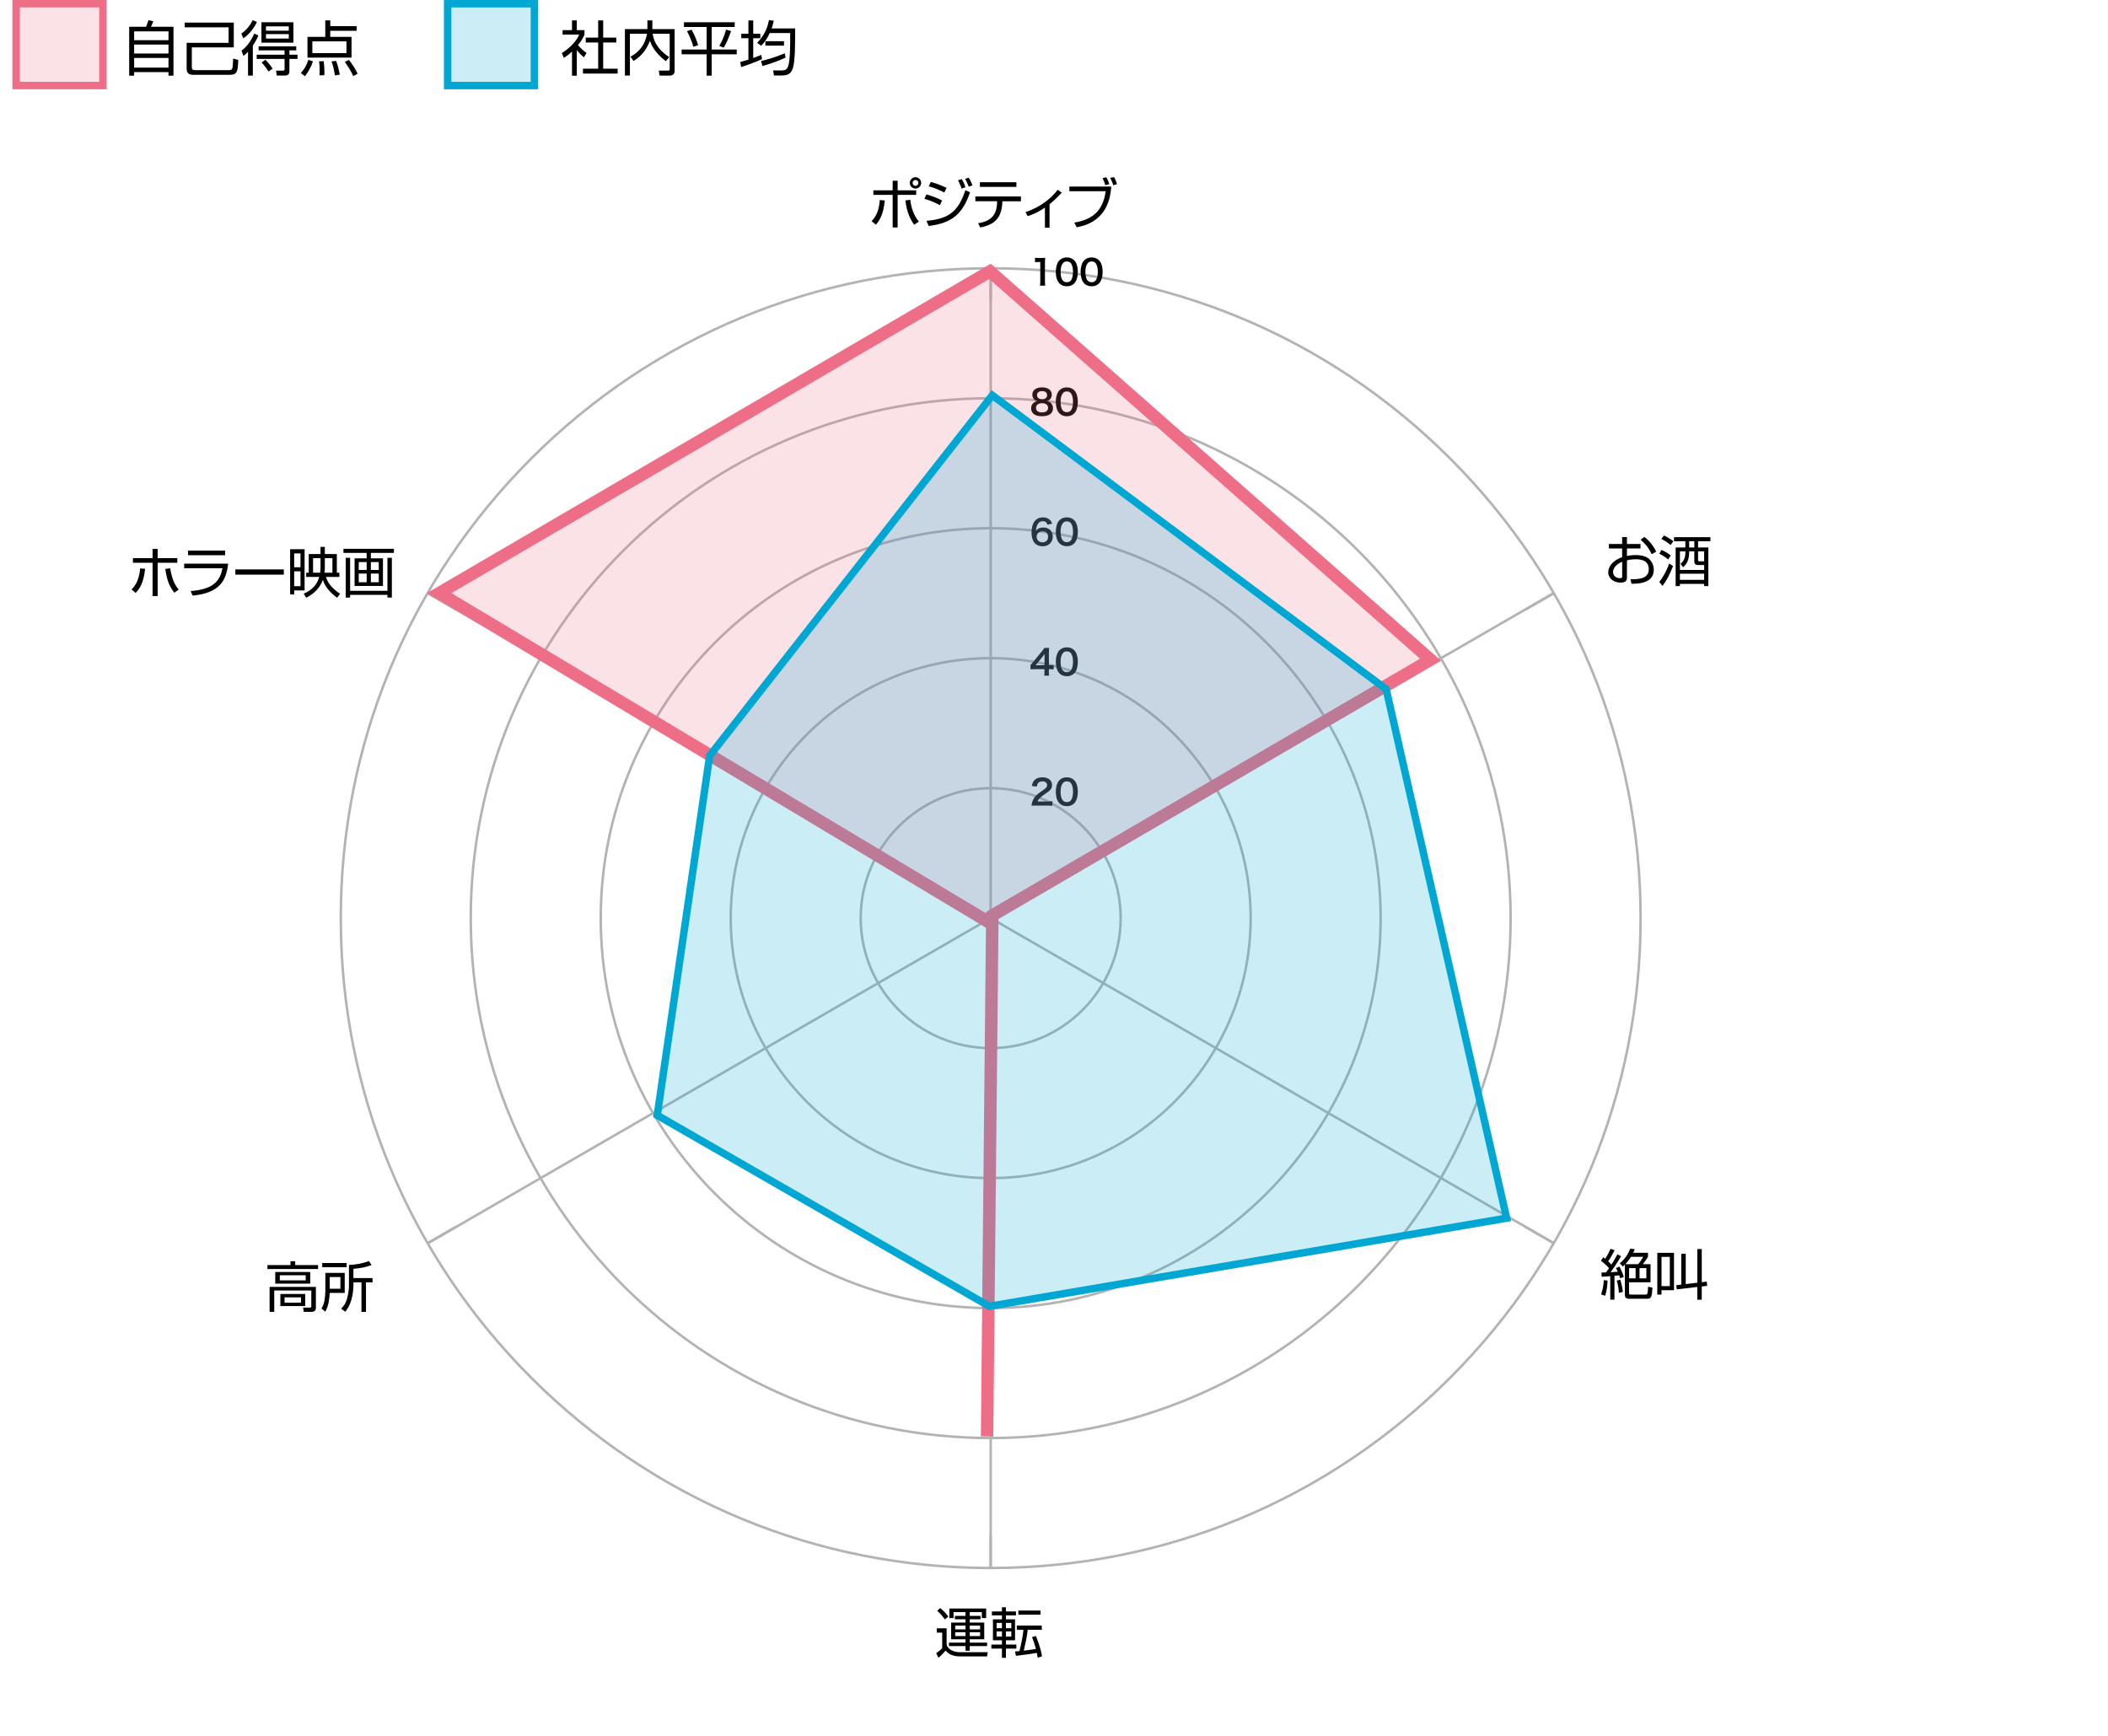 <?xml version="1.0" encoding="UTF-8"?><svg id="_レイヤー_1" xmlns="http://www.w3.org/2000/svg" viewBox="0 0 850 700"><defs><style>.cls-1,.cls-2{fill:#00a7d2;}.cls-3,.cls-4{fill:#ed6e86;}.cls-5{fill:#b3b3b3;}.cls-6{fill:rgba(0,167,210,.21);}.cls-7{fill:rgba(237,110,134,.2);}.cls-2,.cls-4{opacity:.2;}.cls-2,.cls-4,.cls-8{isolation:isolate;}</style></defs><g class="cls-8"><g class="cls-8"><path d="m53.05,237.7c.86-.86,2.99-2.95,3.48-8.51l1.98.2c-.62,5.74-2.18,7.99-3.81,9.72l-1.65-1.41Zm10.52-16.33v3.72h7.92v1.85h-7.92v13.42h-2.05v-13.42h-7.92v-1.85h7.92v-3.72h2.05Zm5.04,7.79c.9,5.3,2.31,7.26,3.45,8.58l-1.76,1.28c-1.74-2.22-2.93-4.47-3.65-9.59l1.96-.26Z"/><path d="m92,227.31c-.77,6.75-3.28,11.77-14.32,12.89l-.81-1.83c6.42-.59,11.71-2.22,12.81-9.22h-15.42v-1.85h17.76Zm-1.23-5.26v1.85h-14.94v-1.85h14.94Z"/><path d="m114.44,229.62v2.11h-19.54v-2.11h19.54Z"/><path d="m122.82,238.09h-4.2v1.63h-1.63v-18.24h5.83v16.61Zm-1.65-14.92h-2.55v5.59h2.55v-5.59Zm0,7.22h-2.55v5.99h2.55v-5.99Zm14.74,10.65c-2.38-1.8-4.91-4.22-5.72-7.26-1.58,4.4-4.91,6.34-6.73,7.26l-.99-1.65c1.3-.55,5.02-2.2,6.25-6.75h-5.26v-1.69h1.03v-7.52h4.75v-2.88h1.74v2.88h4.84v7.52h1.03v1.69h-5.39c.59,2.2,2.09,4.4,5.68,6.82l-1.23,1.58Zm-6.67-15.95h-3.01v5.85h2.84c.07-.46.18-1.25.18-2.22v-3.63Zm1.74,3.63c0,.81-.02,1.43-.13,2.22h3.19v-5.85h-3.06v3.63Z"/><path d="m158.85,222.96h-9.31v2.2h4.88v11.13h-11.44v-11.13h4.86v-2.2h-9.35v-1.65h20.35v1.65Zm-17.67,1.98v13.31h15.05v-13.31h1.78v16.04h-1.78v-1.1h-15.05v1.1h-1.78v-16.04h1.78Zm6.67,1.72h-3.19v3.19h3.19v-3.19Zm0,4.64h-3.19v3.5h3.19v-3.5Zm4.88-4.64h-3.19v3.19h3.19v-3.19Zm0,4.64h-3.19v3.5h3.19v-3.5Z"/></g></g><g class="cls-8"><g class="cls-8"><path d="m381.7,656.66v6.38c0,.81,1.32,3.23,5.5,3.23h11.11l-.31,1.69h-10.8c-3.52,0-4.93-1.23-5.92-2.35-.35.42-1.52,1.83-2.88,2.9l-.9-1.87c.57-.35,1.69-1.17,2.42-2.05v-6.21h-2.18v-1.74h3.96Zm-.7-3.59c-.62-.92-1.92-2.53-3.12-3.5l1.23-1.1c1.43,1.14,2.31,2.13,3.28,3.43l-1.39,1.17Zm17.01,10.72h-7v1.89h-1.69v-1.89h-6.69v-1.39h6.69v-1.34h-5.79v-6.75h5.79v-1.34h-4.29v-1.36h4.29v-1.5h-4.82v2.4h-1.69v-3.85h14.83v3.85h-1.74v-2.4h-4.88v1.5h4.36v1.36h-4.36v1.34h5.85v6.75h-5.85v1.34h7v1.39Zm-8.69-8.25h-4.16v1.52h4.16v-1.52Zm0,2.68h-4.16v1.54h4.16v-1.54Zm5.88-2.68h-4.18v1.52h4.18v-1.52Zm0,2.68h-4.18v1.54h4.18v-1.54Z"/><path d="m404.01,649.84v-1.69h1.61v1.69h4.05v1.58h-4.05v1.58h3.67v8.45h-3.67v1.72h4.2v1.65h-4.2v3.72h-1.61v-3.72h-4.27v-1.65h4.27v-1.72h-3.63v-8.45h3.63v-1.58h-4.05v-1.58h4.05Zm0,4.62h-2.16v2.13h2.16v-2.13Zm0,3.43h-2.16v2.09h2.16v-2.09Zm3.78-3.43h-2.18v2.13h2.18v-2.13Zm0,3.43h-2.18v2.09h2.18v-2.09Zm9.88,1.83c.35.84,1.94,4.6,2.49,8.21l-1.74.55c-.13-.9-.2-1.34-.33-1.94-1.19.22-5.83.92-8.43,1.19l-.4-1.74c.44-.04.57-.04,1.83-.18.86-3.7,1.3-5.68,1.58-8.56h-2.68v-1.72h10.08v1.72h-5.66c-.31,2.77-.95,5.61-1.61,8.38,2.24-.24,2.29-.26,4.91-.68-.66-2.44-1.14-3.7-1.58-4.77l1.54-.46Zm1.91-8.58h-8.96v-1.67h8.96v1.67Z"/></g></g><g class="cls-8"><g class="cls-8"><path d="m119.02,508.6v1.56h9.24v1.58h-20.42v-1.58h9.29v-1.56h1.89Zm8.36,18.59c0,.75-.13,1.83-1.72,1.83h-3.15l-.31-1.72,2.73.02c.31,0,.59-.07.59-.66v-6.25h-14.94v8.6h-1.87v-10.06h18.66v8.23Zm-2.29-9.55h-14.1v-4.69h14.1v4.69Zm-1.83-3.37h-10.43v2.05h10.43v-2.05Zm-.2,12.41h-10.01v-4.88h10.01v4.88Zm-1.69-3.52h-6.62v2.16h6.62v-2.16Z"/><path d="m139,513.33v8.05h-6.05c-.11,2.22-.42,5.26-1.8,7.59l-1.52-1.32c.35-.62.95-1.58,1.19-3.15.22-1.34.37-2.66.37-3.81v-7.37h7.81Zm.77-2.31h-9.84v-1.69h9.84v1.69Zm-2.51,3.96h-4.31v4.73h4.31v-4.73Zm5.26.42h7.7v1.72h-2.64v11.93h-1.83v-11.93h-3.23v.51c0,7.33-2.49,10.32-3.3,11.33l-1.65-1.23c.7-.75,1.78-1.89,2.35-3.96.79-2.86.79-4.71.79-5.59v-8.08c2.31-.07,5.48-.53,8.05-1.58l1.06,1.63c-2.38.88-4.31,1.25-7.31,1.52v3.74Z"/></g></g><g class="cls-8"><g class="cls-8"><path d="m653.66,506.57c-1.94,3.41-3.83,5.92-4.22,6.47.75-.04,2.18-.13,2.88-.2-.31-.73-.51-1.12-.7-1.5l1.39-.57c.46.88,1.28,2.51,1.76,4.16l-1.5.55c-.11-.44-.18-.62-.37-1.21-.44.07-1.43.15-1.91.2v9.62h-1.69v-9.46c-1.25.11-2.4.2-3.48.22l-.07-1.69c.9,0,1.28-.02,1.83-.04.64-.86.97-1.34,1.23-1.72-1.12-1.32-2.73-2.6-3.26-3.01l.92-1.39c.44.31.57.42.79.59,1.01-1.56,1.54-2.62,2.16-4l1.63.59c-.73,1.45-1.87,3.43-2.6,4.47.24.22.62.55,1.3,1.32.48-.73,1.43-2.22,2.44-4.14l1.47.75Zm-8.05,15.42c.46-1.39,1.01-3.41,1.08-5.77l1.52.2c-.02,1.74-.4,4.47-.97,6.12l-1.63-.55Zm7.15-.62c-.04-1.61-.35-3.39-.84-4.93l1.41-.4c.48,1.47.95,3.67,1.03,4.95l-1.61.37Zm11.75-16.17v1.58c-.46.86-.57,1.01-2.07,3.01h3.1v7.31h-8.67v4.2c0,.73.22.75.75.75h5.94c.59,0,.9,0,.99-3.17l1.76.37c-.2,3.78-.53,4.49-2.09,4.49h-7.08c-1.56,0-1.94-.44-1.94-1.8v-11.99c-.35.35-.48.48-.86.79l-1.19-1.32c1.83-1.41,3.46-3.72,4.16-5.88l1.85.22c-.2.55-.33.88-.62,1.43h5.96Zm-6.86,1.63c-.13.2-1.03,1.65-2.29,2.97h5.17c.75-.81,1.61-2.13,2.02-2.97h-4.91Zm1.87,4.55h-2.62v4.14h2.62v-4.14Zm4.33,0h-2.75v4.14h2.75v-4.14Z"/><path d="m675,505.21v15.07h-5.04v1.78h-1.69v-16.85h6.73Zm-1.69,1.63h-3.34v11.79h3.34v-11.79Zm11.09,10.41v-13.55h1.8v13.36l2.02-.24.15,1.72-2.18.24v5.35h-1.8v-5.15l-8.25.97-.26-1.67,2.05-.24v-12.43h1.8v12.21l4.66-.55Z"/></g></g><g class="cls-8"><g class="cls-8"><path d="m654.09,216.59h1.94v2.77h5.46v1.83h-5.46v3.01c.73-.13,1.87-.37,3.61-.37,1.25,0,3.54.18,5.1,1.39,1.23.97,2.11,2.68,2.11,4.55,0,5.76-7.02,5.65-9,5.61l-.37-1.8c2.88.02,7.35.02,7.35-4s-3.87-4.05-5.35-4.05c-.73,0-2.22.04-3.46.46v6.78c0,.77,0,2.18-2.53,2.18-2.68,0-5-1.61-5-4.14s1.98-4.86,5.59-6.12v-3.5h-5.33v-1.83h5.33v-2.77Zm0,9.95c-3.04,1.21-3.67,3.23-3.67,4.09,0,1.61,1.3,2.53,2.84,2.53.48,0,.84-.07.84-.68v-5.94Zm8.93-10.03c1.87,1.39,3.65,3.5,4.8,5.96l-1.8,1.01c-1.21-2.44-2.16-3.76-4.45-5.81l1.45-1.17Z"/><path d="m672.61,225.63c-.92-.92-2.58-1.89-3.54-2.33l.88-1.54c1.3.53,2.79,1.45,3.72,2.25l-1.06,1.63Zm-3.54,9.04c2.33-2.9,3.65-6.45,4-7.42l1.54.99c-1.28,3.37-2.46,5.66-4.25,8.03l-1.3-1.61Zm4.55-14.87c-.51-.46-1.63-1.45-3.7-2.44l.99-1.43c1.12.53,2.55,1.3,3.83,2.33l-1.12,1.54Zm15.23.97v15.58h-1.7v-.88h-9.77v.88h-1.72v-15.58h3.92v-2.51h-4.58v-1.63h14.68v1.63h-4.97v2.51h4.14Zm-1.7,7.08h-2.42c-1.43,0-1.54-.92-1.54-1.52v-4h-2.07v.42c0,3.83-1.69,5.33-2.44,6.01l-1.03-1.36c1.03-1.01,1.94-2.07,1.94-4.66v-.4h-2.2v7.5h9.77v-1.98Zm0,3.5h-9.77v2.49h9.77v-2.49Zm-3.96-10.58v-2.51h-2.07v2.51h2.07Zm1.52,1.56v3.48c0,.55.18.55.68.55h1.76v-4.03h-2.44Z"/></g></g><g class="cls-8"><g class="cls-8"><path d="m351.45,89.17c1.63-1.72,2.93-3.78,3.32-8.52l2,.2c-.59,5.99-2.29,8.27-3.59,9.77l-1.74-1.45Zm10.5-16.3v3.87h7.48v1.85h-7.48v13.14h-2v-13.14h-7.79v-1.85h7.79v-3.87h2Zm5.11,7.7c.29,3.28,1.5,6.36,3.43,8.82l-1.87,1.23c-2.88-3.81-3.37-8.41-3.52-9.81l1.96-.24Zm4.38-6.82c0,1.25-1.01,2.29-2.29,2.29s-2.29-1.01-2.29-2.29,1.06-2.29,2.29-2.29,2.29,1.01,2.29,2.29Zm-3.46,0c0,.66.53,1.19,1.17,1.19s1.17-.53,1.17-1.19-.53-1.17-1.17-1.17-1.17.53-1.17,1.17Z"/><path d="m379.02,82.76c-2.07-1.14-4.14-1.96-6.27-2.6l.81-1.76c1.89.51,4.55,1.47,6.29,2.44l-.84,1.91Zm-5.43,6.29c9.09-.79,12.83-3.83,15.67-12.34l1.89.84c-2.84,8.14-6.67,12.39-16.7,13.58l-.86-2.07Zm7.17-11.42c-1.69-.9-3.78-1.8-6.27-2.51l.84-1.76c2.9.79,5.06,1.78,6.34,2.4l-.9,1.87Zm6.95-1.58c-.29-1.03-.4-1.28-1.41-3.37l1.5-.44c.77,1.32,1.06,1.91,1.47,3.28l-1.56.53Zm2.93-.75c-.88-2.11-.97-2.35-1.5-3.19l1.45-.46c.42.66.86,1.34,1.52,3.1l-1.47.55Z"/><path d="m411.67,79.24v1.92h-7.48c-.22,6.25-2.53,9.31-8.91,10.58l-.88-1.72c5.57-.92,7.59-3.52,7.68-8.87h-8.78v-1.92h18.37Zm-1.83-5.76v1.89h-14.72v-1.89h14.72Z"/><path d="m423.21,91.83h-1.87v-8.12c-2.38,1.61-4.22,2.57-6.93,3.46l-.9-1.61c6.18-2.11,10.38-5.63,12.98-9.04l1.65,1.19c-2.05,2.11-3.12,3.19-4.93,4.64v9.48Z"/><path d="m448.08,75.24c-.29,4.05-1.45,14.21-13.93,16.41l-.97-1.89c6.71-1.1,11.55-4.22,12.65-12.65h-14.63v-1.87h16.88Zm-2.4-.57c-.22-.88-.71-2.11-1.1-2.82l1.52-.37c.31.55.86,1.58,1.19,2.79l-1.61.4Zm3.21.04c-.2-.79-.79-2.2-1.21-2.97l1.52-.35c.51.88.95,1.94,1.21,2.88l-1.52.44Z"/></g></g><path class="cls-5" d="m399.47,632.81c-70.13,0-136.07-27.31-185.66-76.9-49.59-49.59-76.9-115.53-76.9-185.66s27.31-136.07,76.9-185.66c49.59-49.59,115.53-76.9,185.66-76.9s136.07,27.31,185.66,76.9c49.59,49.59,76.9,115.53,76.9,185.66s-27.31,136.07-76.9,185.66c-49.59,49.59-115.53,76.9-185.66,76.9Zm0-524.12c-69.87,0-135.55,27.21-184.95,76.61-49.4,49.4-76.61,115.09-76.61,184.95s27.21,135.55,76.61,184.95c49.4,49.4,115.08,76.61,184.95,76.61s135.55-27.21,184.95-76.61c49.4-49.4,76.61-115.08,76.61-184.95s-27.21-135.55-76.61-184.95c-49.4-49.4-115.09-76.61-184.95-76.61Z"/><rect class="cls-5" x="398.97" y="108.19" width="1" height="13.1"/><rect class="cls-5" x="614.19" y="242" width="13.1" height="1" transform="translate(-38.09 342.8) rotate(-29.99)"/><rect class="cls-5" x="620.25" y="491.45" width="1" height="13.1" transform="translate(-120.86 786.73) rotate(-60.01)"/><rect class="cls-5" x="398.97" y="619.21" width="1" height="13.1"/><rect class="cls-5" x="171.64" y="497.51" width="13.1" height="1" transform="translate(-225.27 155.97) rotate(-30.02)"/><rect class="cls-5" x="177.69" y="235.95" width="1" height="13.1" transform="translate(-120.92 275.51) rotate(-59.99)"/><rect class="cls-5" x="398.97" y="108.19" width="1" height="262.06"/><path class="cls-5" d="m399.47,423.16c-29.17,0-52.91-23.74-52.91-52.91s23.74-52.91,52.91-52.91,52.91,23.74,52.91,52.91-23.74,52.91-52.91,52.91Zm0-104.82c-28.62,0-51.91,23.29-51.91,51.91s23.29,51.91,51.91,51.91,51.91-23.29,51.91-51.91-23.29-51.91-51.91-51.91Z"/><path class="cls-5" d="m399.47,475.58c-58.08,0-105.33-47.25-105.33-105.33s47.25-105.33,105.33-105.33,105.33,47.25,105.33,105.33-47.25,105.33-105.33,105.33Zm0-209.66c-57.53,0-104.33,46.8-104.33,104.33s46.8,104.33,104.33,104.33,104.33-46.8,104.33-104.33-46.8-104.33-104.33-104.33Z"/><path class="cls-5" d="m399.47,527.99c-86.98,0-157.74-70.76-157.74-157.74s70.76-157.74,157.74-157.74,157.74,70.76,157.74,157.74-70.76,157.74-157.74,157.74Zm0-314.48c-86.43,0-156.74,70.31-156.74,156.74s70.31,156.74,156.74,156.74,156.74-70.31,156.74-156.74-70.31-156.74-156.74-156.74Z"/><path class="cls-5" d="m399.47,580.4c-115.88,0-210.15-94.27-210.15-210.15s94.27-210.15,210.15-210.15,210.15,94.27,210.15,210.15-94.27,210.15-210.15,210.15Zm0-419.3c-115.33,0-209.15,93.82-209.15,209.15s93.82,209.15,209.15,209.15,209.15-93.82,209.15-209.15-93.82-209.15-209.15-209.15Z"/><rect class="cls-5" x="381.91" y="304.24" width="262.06" height="1" transform="translate(-83.65 297.54) rotate(-30.02)"/><rect class="cls-5" x="512.45" y="304.74" width="1" height="262.06" transform="translate(-120.91 662.1) rotate(-60)"/><rect class="cls-5" x="398.97" y="370.25" width="1" height="262.06"/><rect class="cls-5" x="154.97" y="435.27" width="262.06" height="1" transform="translate(-179.66 201.56) rotate(-30.02)"/><rect class="cls-5" x="285.5" y="173.71" width="1" height="262.06" transform="translate(-120.91 400.05) rotate(-60)"/><g class="cls-8"><g class="cls-8"><path d="m232.59,30.53h-1.94v-9.72c-1.51,1.39-2.62,2.11-3.29,2.54l-.82-1.97c3.98-2.4,6.22-5.5,7.03-7.44h-6.72v-1.8h3.79v-3.91h1.94v3.91h3.1v1.82c-.24.58-.86,2.06-2.62,4.25,1.27,1.46,2.11,2.18,3.46,3.14l-1.08,1.75c-1.27-1.03-1.54-1.32-2.86-2.88v10.3Zm10.63-22.3v6.94h5.28v1.97h-5.28v10.56h5.83v1.97h-13.99v-1.97h6.14v-10.56h-5.02v-1.97h5.02v-6.94h2.02Z"/><path d="m261.03,8.23h2.02v3.5h8.98v16.71c0,.55,0,2.04-1.99,2.04h-4.08l-.31-2.02,3.72.02c.31,0,.67-.02.67-.62v-14.26h-6.86c.26,1.99,1.18,5.81,6.65,9.41l-1.32,1.68c-4.75-3.62-5.9-6.75-6.43-8.21-1.13,2.74-2.79,5.78-6.62,8.11l-1.22-1.73c3.31-1.78,5.88-4.61,6.65-9.26h-6.89v16.87h-2.02V11.74h9.07v-3.5Z"/><path d="m296.26,8.98v1.9h-9.29v9.1h10.1v1.92h-10.1v8.62h-2.04v-8.62h-10.08v-1.92h10.08v-9.1h-9.14v-1.9h20.47Zm-16.68,9.91c-.74-2.83-2.09-5.42-2.54-6.29l1.8-.67c1.63,2.86,2.35,5.23,2.66,6.29l-1.92.67Zm10.44-.41c.74-1.18,1.7-2.88,2.76-6.53l2.02.58c-1.49,4.18-2.47,5.86-2.98,6.7l-1.8-.74Z"/><path d="m307.28,23.83c-2.21,1.08-6.65,2.69-8.45,3.22l-.34-2.06c.72-.19,1.46-.38,3.29-.94v-8.64h-2.88v-1.82h2.88v-5.33h1.94v5.33h2.86v1.82h-2.86v7.97c1.73-.62,2.38-.89,3.24-1.25l.31,1.7Zm-1.97-6.6c2.62-2.62,4.13-5.64,4.75-9.14l1.94.26c-.19.91-.41,1.85-.86,3.12h9.48c0,5.33.05,13.25-.96,16.13-.62,1.78-1.58,2.83-4.32,2.83h-3.26l-.34-2.04,3.34.02c.86,0,1.82-.02,2.4-1.03.48-.86,1.22-2.18,1.15-14.06h-8.26c-.86,1.97-2.04,3.77-3.48,5.14l-1.58-1.22Zm1.56,7.39c2.4-.58,6.02-1.61,9.58-3.12l.29,1.73c-3.1,1.49-6.98,2.76-9.29,3.41l-.58-2.02Zm9.26-6.22h-7.51v-1.78h7.51v1.78Z"/></g></g><g class="cls-8"><g class="cls-8"><path d="m58.91,10.8c.46-1.03.86-2.4.94-2.66l1.97.43c-.29.79-.6,1.58-.94,2.23h9.07v19.71h-2.02v-1.42h-13.85v1.42h-1.99V10.8h6.82Zm-4.82,5.4h13.85v-3.55h-13.85v3.55Zm0,5.38h13.85v-3.6h-13.85v3.6Zm13.85,1.78h-13.85v3.91h13.85v-3.91Z"/><path d="m94.27,9.12v9.99h-16.92v8.02c0,.84.29,1.15,1.42,1.15h13.39c1.66,0,1.66-.22,1.85-4.66l2.06.55c-.14,4.9-.53,6-3.53,6h-14.52c-2.06,0-2.76-.84-2.76-2.54v-10.37h16.92v-6.24h-17.69v-1.9h19.78Z"/><path d="m103.6,8.88c-1.34,2.81-3.5,5.28-5.5,6.58l-.79-1.92c1.68-1.06,3.58-3.22,4.58-5.42l1.7.77Zm-6.22,11.54c3.12-2.23,4.73-5.95,5.14-6.87l1.66.74c-.29.72-.82,2.04-2.23,4.1v12.1h-1.94v-9.62c-.86.94-1.39,1.32-1.87,1.68l-.74-2.14Zm22.06-.1h-2.74v1.73h3.26v1.7h-3.26v4.75c0,.96-.12,1.97-1.92,1.97h-3.17l-.31-1.99,2.74.02c.53,0,.7-.12.7-.74v-4.01h-11.23v-1.7h11.23v-1.73h-10.46v-1.63h15.17v1.63Zm-1.13-3.12h-12.89v-8.23h12.89v8.23Zm-11.28,6.91c1.13,1.15,2.02,2.23,2.88,3.55l-1.61,1.18c-.58-.91-1.73-2.52-2.81-3.65l1.54-1.08Zm9.41-13.49h-9.19v1.75h9.19v-1.75Zm0,3.14h-9.19v1.78h9.19v-1.78Z"/><path d="m121.29,29.43c1.39-1.51,2.3-2.98,3.07-5.3l1.85.62c-.74,2.09-1.87,4.25-3.24,5.98l-1.68-1.3Zm22.51-17.02h-10.63v2.47h8.57v8.35h-17.76v-8.35h7.18v-6.65h2.02v2.3h10.63v1.87Zm-4.1,4.27h-13.75v4.73h13.75v-4.73Zm-10.9,13.71c.05-.58.1-1.1.1-2.09,0-1.63-.14-2.83-.24-3.58l1.87-.05c.17,1.39.29,2.95.29,4.34,0,.55-.02.94-.05,1.32l-1.97.05Zm6.24,0c-.38-2.86-1.01-4.66-1.37-5.64l1.87-.19c.72,1.97,1.1,3.58,1.49,5.52l-1.99.31Zm7.39.29c-.91-2.09-1.75-3.31-3.38-5.74l1.66-.79c1.58,2.09,2.4,3.34,3.5,5.59l-1.78.94Z"/></g></g><rect class="cls-4" x="6.5" y="1.5" width="35" height="33"/><path class="cls-3" d="m40,3v30H8V3h32m3-3H5v36h38V0h0Z"/><rect class="cls-2" x="180.5" y="1.5" width="35" height="33"/><path class="cls-1" d="m214,3v30h-32V3h32m3-3h-38v36h38V0h0Z"/><g class="cls-8"><g class="cls-8"><path d="m417.75,324.86c-1.09,0-1.32.01-1.81.07.08-.8.18-1.29.37-1.8.38-1.02,1.01-1.92,1.92-2.75.49-.44.91-.76,2.32-1.7,1.29-.88,1.68-1.35,1.68-2.06,0-.95-.74-1.54-1.94-1.54-.81,0-1.43.28-1.78.83-.24.34-.34.65-.44,1.29l-2.01-.24c.2-1.07.45-1.64.97-2.25.7-.81,1.81-1.25,3.21-1.25,2.46,0,3.97,1.18,3.97,3.1,0,.93-.31,1.6-1,2.25-.39.37-.53.48-2.36,1.73-.62.44-1.32,1.02-1.67,1.4-.42.45-.59.73-.8,1.26h3.93c.88,0,1.59-.04,2.05-.11v1.85c-.66-.06-1.22-.08-2.12-.08h-4.51Z"/><path d="m427.21,323.95c-.42-.42-.74-.91-.93-1.42-.37-1-.55-2.09-.55-3.23,0-1.49.34-3.03.86-3.89.76-1.26,2.02-1.95,3.58-1.95,1.19,0,2.22.39,2.96,1.14.42.42.74.91.93,1.42.36.98.55,2.11.55,3.26,0,1.73-.38,3.24-1.04,4.16-.79,1.1-1.95,1.66-3.41,1.66-1.19,0-2.2-.39-2.95-1.14Zm4.48-1.08c.63-.66.98-1.96.98-3.61s-.35-2.91-.98-3.59c-.34-.38-.9-.59-1.53-.59-.67,0-1.17.22-1.57.72-.62.73-.93,1.88-.93,3.41s.27,2.7.72,3.34c.43.62,1.02.91,1.8.91.62,0,1.17-.21,1.52-.59Z"/></g></g><g class="cls-8"><g class="cls-8"><path d="m424.84,269.95c-.52-.07-.81-.08-1.4-.1h-.51v1c0,.72.03,1.08.11,1.6h-1.99c.08-.49.11-.93.11-1.63v-.97h-3.89c-.83,0-1.28.01-1.75.06v-1.73c.48-.52.63-.7,1.12-1.29l3.33-4.07c.62-.74.84-1.04,1.17-1.54h1.9c-.08.81-.1,1.31-.1,2.37v4.6h.49c.56,0,.9-.03,1.42-.1v1.8Zm-3.66-4.59c0-.66.01-1.11.07-1.68-.28.41-.45.63-.95,1.25l-2.7,3.34h3.58v-2.91Z"/><path d="m427.21,271.54c-.42-.42-.74-.91-.93-1.42-.37-1-.55-2.09-.55-3.23,0-1.49.34-3.03.86-3.89.76-1.26,2.02-1.95,3.58-1.95,1.19,0,2.22.39,2.96,1.14.42.42.74.91.93,1.42.36.98.55,2.11.55,3.26,0,1.73-.38,3.24-1.04,4.16-.79,1.1-1.95,1.66-3.41,1.66-1.19,0-2.2-.39-2.95-1.14Zm4.48-1.08c.63-.66.98-1.96.98-3.61s-.35-2.91-.98-3.59c-.34-.38-.9-.59-1.53-.59-.67,0-1.17.22-1.57.72-.62.73-.93,1.88-.93,3.41s.27,2.7.72,3.34c.43.62,1.02.91,1.8.91.62,0,1.17-.21,1.52-.59Z"/></g></g><g class="cls-8"><g class="cls-8"><path d="m422.38,211.59c-.37-1.02-.88-1.42-1.88-1.42s-1.73.49-2.2,1.46c-.35.73-.5,1.4-.58,2.49.76-1.03,1.59-1.4,3-1.4s2.64.62,3.26,1.67c.34.55.51,1.28.51,2.11,0,2.22-1.68,3.79-4.07,3.79-1.12,0-2.16-.34-2.85-.93-1.04-.9-1.63-2.58-1.63-4.7,0-1.73.44-3.38,1.15-4.34.83-1.12,1.95-1.67,3.43-1.67,1.21,0,2.2.37,2.88,1.07.36.38.58.7.88,1.43l-1.89.45Zm-4.38,4.9c0,1.28,1,2.22,2.37,2.22.81,0,1.53-.36,1.92-.98.21-.32.32-.79.32-1.28,0-1.39-.83-2.2-2.22-2.2s-2.4.96-2.4,2.25Z"/><path d="m427.21,219.12c-.42-.42-.74-.91-.93-1.42-.37-1-.55-2.09-.55-3.23,0-1.49.34-3.03.86-3.89.76-1.26,2.02-1.95,3.58-1.95,1.19,0,2.22.39,2.96,1.14.42.42.74.91.93,1.42.36.98.55,2.11.55,3.26,0,1.73-.38,3.24-1.04,4.16-.79,1.1-1.95,1.66-3.41,1.66-1.19,0-2.2-.39-2.95-1.14Zm4.48-1.08c.63-.66.98-1.96.98-3.61s-.35-2.91-.98-3.59c-.34-.38-.9-.59-1.53-.59-.67,0-1.17.22-1.57.72-.62.73-.93,1.88-.93,3.41s.27,2.7.72,3.34c.43.62,1.02.91,1.8.91.62,0,1.17-.21,1.52-.59Z"/></g></g><g class="cls-8"><g class="cls-8"><path d="m416.95,160.99c-.43-.45-.69-1.14-.69-1.85,0-1.8,1.52-2.93,3.92-2.93,1.7,0,2.95.55,3.55,1.53.24.39.38.9.38,1.4,0,1.31-.74,2.26-2.02,2.62.63.08,1.05.27,1.52.66.66.53.98,1.26.98,2.19,0,2.09-1.57,3.24-4.45,3.24-1.63,0-2.75-.35-3.55-1.12-.52-.51-.81-1.26-.81-2.11,0-.98.38-1.75,1.15-2.3.46-.32.81-.46,1.39-.56-.59-.15-.96-.37-1.36-.77Zm5.66,3.48c0-1.17-.91-1.87-2.43-1.87s-2.44.72-2.44,1.88.9,1.83,2.42,1.83,2.46-.66,2.46-1.84Zm-4.46-5.14c0,1.03.79,1.67,2.06,1.67s2.01-.63,2.01-1.66-.79-1.63-2.04-1.63-2.04.63-2.04,1.61Z"/><path d="m427.21,166.71c-.42-.42-.74-.91-.93-1.42-.37-1-.55-2.09-.55-3.23,0-1.49.34-3.03.86-3.89.76-1.26,2.02-1.95,3.58-1.95,1.19,0,2.22.39,2.96,1.14.42.42.74.91.93,1.42.36.98.55,2.11.55,3.26,0,1.73-.38,3.24-1.04,4.16-.79,1.1-1.95,1.66-3.41,1.66-1.19,0-2.2-.39-2.95-1.14Zm4.48-1.08c.63-.66.98-1.96.98-3.61s-.35-2.91-.98-3.59c-.34-.38-.9-.59-1.53-.59-.67,0-1.17.22-1.57.72-.62.73-.93,1.88-.93,3.41s.27,2.7.72,3.34c.43.62,1.02.91,1.8.91.62,0,1.17-.21,1.52-.59Z"/></g></g><g class="cls-8"><g class="cls-8"><path d="m419.35,115.21c.08-.55.11-1.09.11-1.82v-7.74h-.67c-.52,0-.93.03-1.45.08v-1.78c.44.07.74.08,1.4.08h1.29c.72,0,.93-.01,1.43-.07-.08.83-.11,1.47-.11,2.32v7.1c0,.74.03,1.25.11,1.82h-2.12Z"/><path d="m427.21,114.3c-.42-.42-.74-.91-.93-1.42-.37-1-.55-2.09-.55-3.23,0-1.49.34-3.03.86-3.89.76-1.26,2.02-1.95,3.58-1.95,1.19,0,2.22.39,2.96,1.14.42.42.74.91.93,1.42.36.98.55,2.11.55,3.26,0,1.73-.38,3.24-1.04,4.16-.79,1.1-1.95,1.66-3.41,1.66-1.19,0-2.2-.39-2.95-1.14Zm4.48-1.08c.63-.66.98-1.96.98-3.61s-.35-2.91-.98-3.59c-.34-.38-.9-.59-1.53-.59-.67,0-1.17.22-1.57.72-.62.73-.93,1.88-.93,3.41s.27,2.7.72,3.34c.43.62,1.02.91,1.8.91.62,0,1.17-.21,1.52-.59Z"/><path d="m437.21,114.3c-.42-.42-.74-.91-.93-1.42-.36-1-.55-2.09-.55-3.23,0-1.49.34-3.03.86-3.89.76-1.26,2.02-1.95,3.58-1.95,1.19,0,2.22.39,2.96,1.14.42.42.74.91.93,1.42.37.98.55,2.11.55,3.26,0,1.73-.38,3.24-1.04,4.16-.79,1.1-1.95,1.66-3.41,1.66-1.19,0-2.2-.39-2.95-1.14Zm4.48-1.08c.63-.66.98-1.96.98-3.61s-.35-2.91-.98-3.59c-.34-.38-.9-.59-1.53-.59-.67,0-1.17.22-1.57.72-.62.73-.93,1.88-.93,3.41s.27,2.7.72,3.34c.44.62,1.03.91,1.8.91.62,0,1.17-.21,1.52-.59Z"/></g></g><polygon class="cls-7" points="398.01 579.26 400.12 372.72 177.12 239.15 399.18 109.42 576.84 266.03 400.12 369.17 398.01 579.26"/><path class="cls-3" d="m400.51,579.29l-5-.08,2.05-205.1-225.36-134.99,227.28-132.78,181.61,160.1-178.49,104.17v.68s.03.02.03.02l-2.12,207.98ZM182.03,239.18l215.6,129.14v-.59s174.96-102.1,174.96-102.1l-173.7-153.13-216.86,126.69Z"/><polygon class="cls-6" points="398.93 526.78 265.02 449.75 286.15 304.79 400.12 159.41 558.92 277.92 607.51 491.23 398.93 526.78"/><path class="cls-1" d="m398.65,528.35l-.47-.27-134.8-77.54.15-1.01,21.19-145.36,115.12-146.85,160.42,119.72.12.54,48.94,214.86-210.67,35.91Zm-132-79.39l132.57,76.25,206.48-35.2-48.11-211.23-157.19-117.3-112.82,143.91-20.93,143.56Z"/></svg>